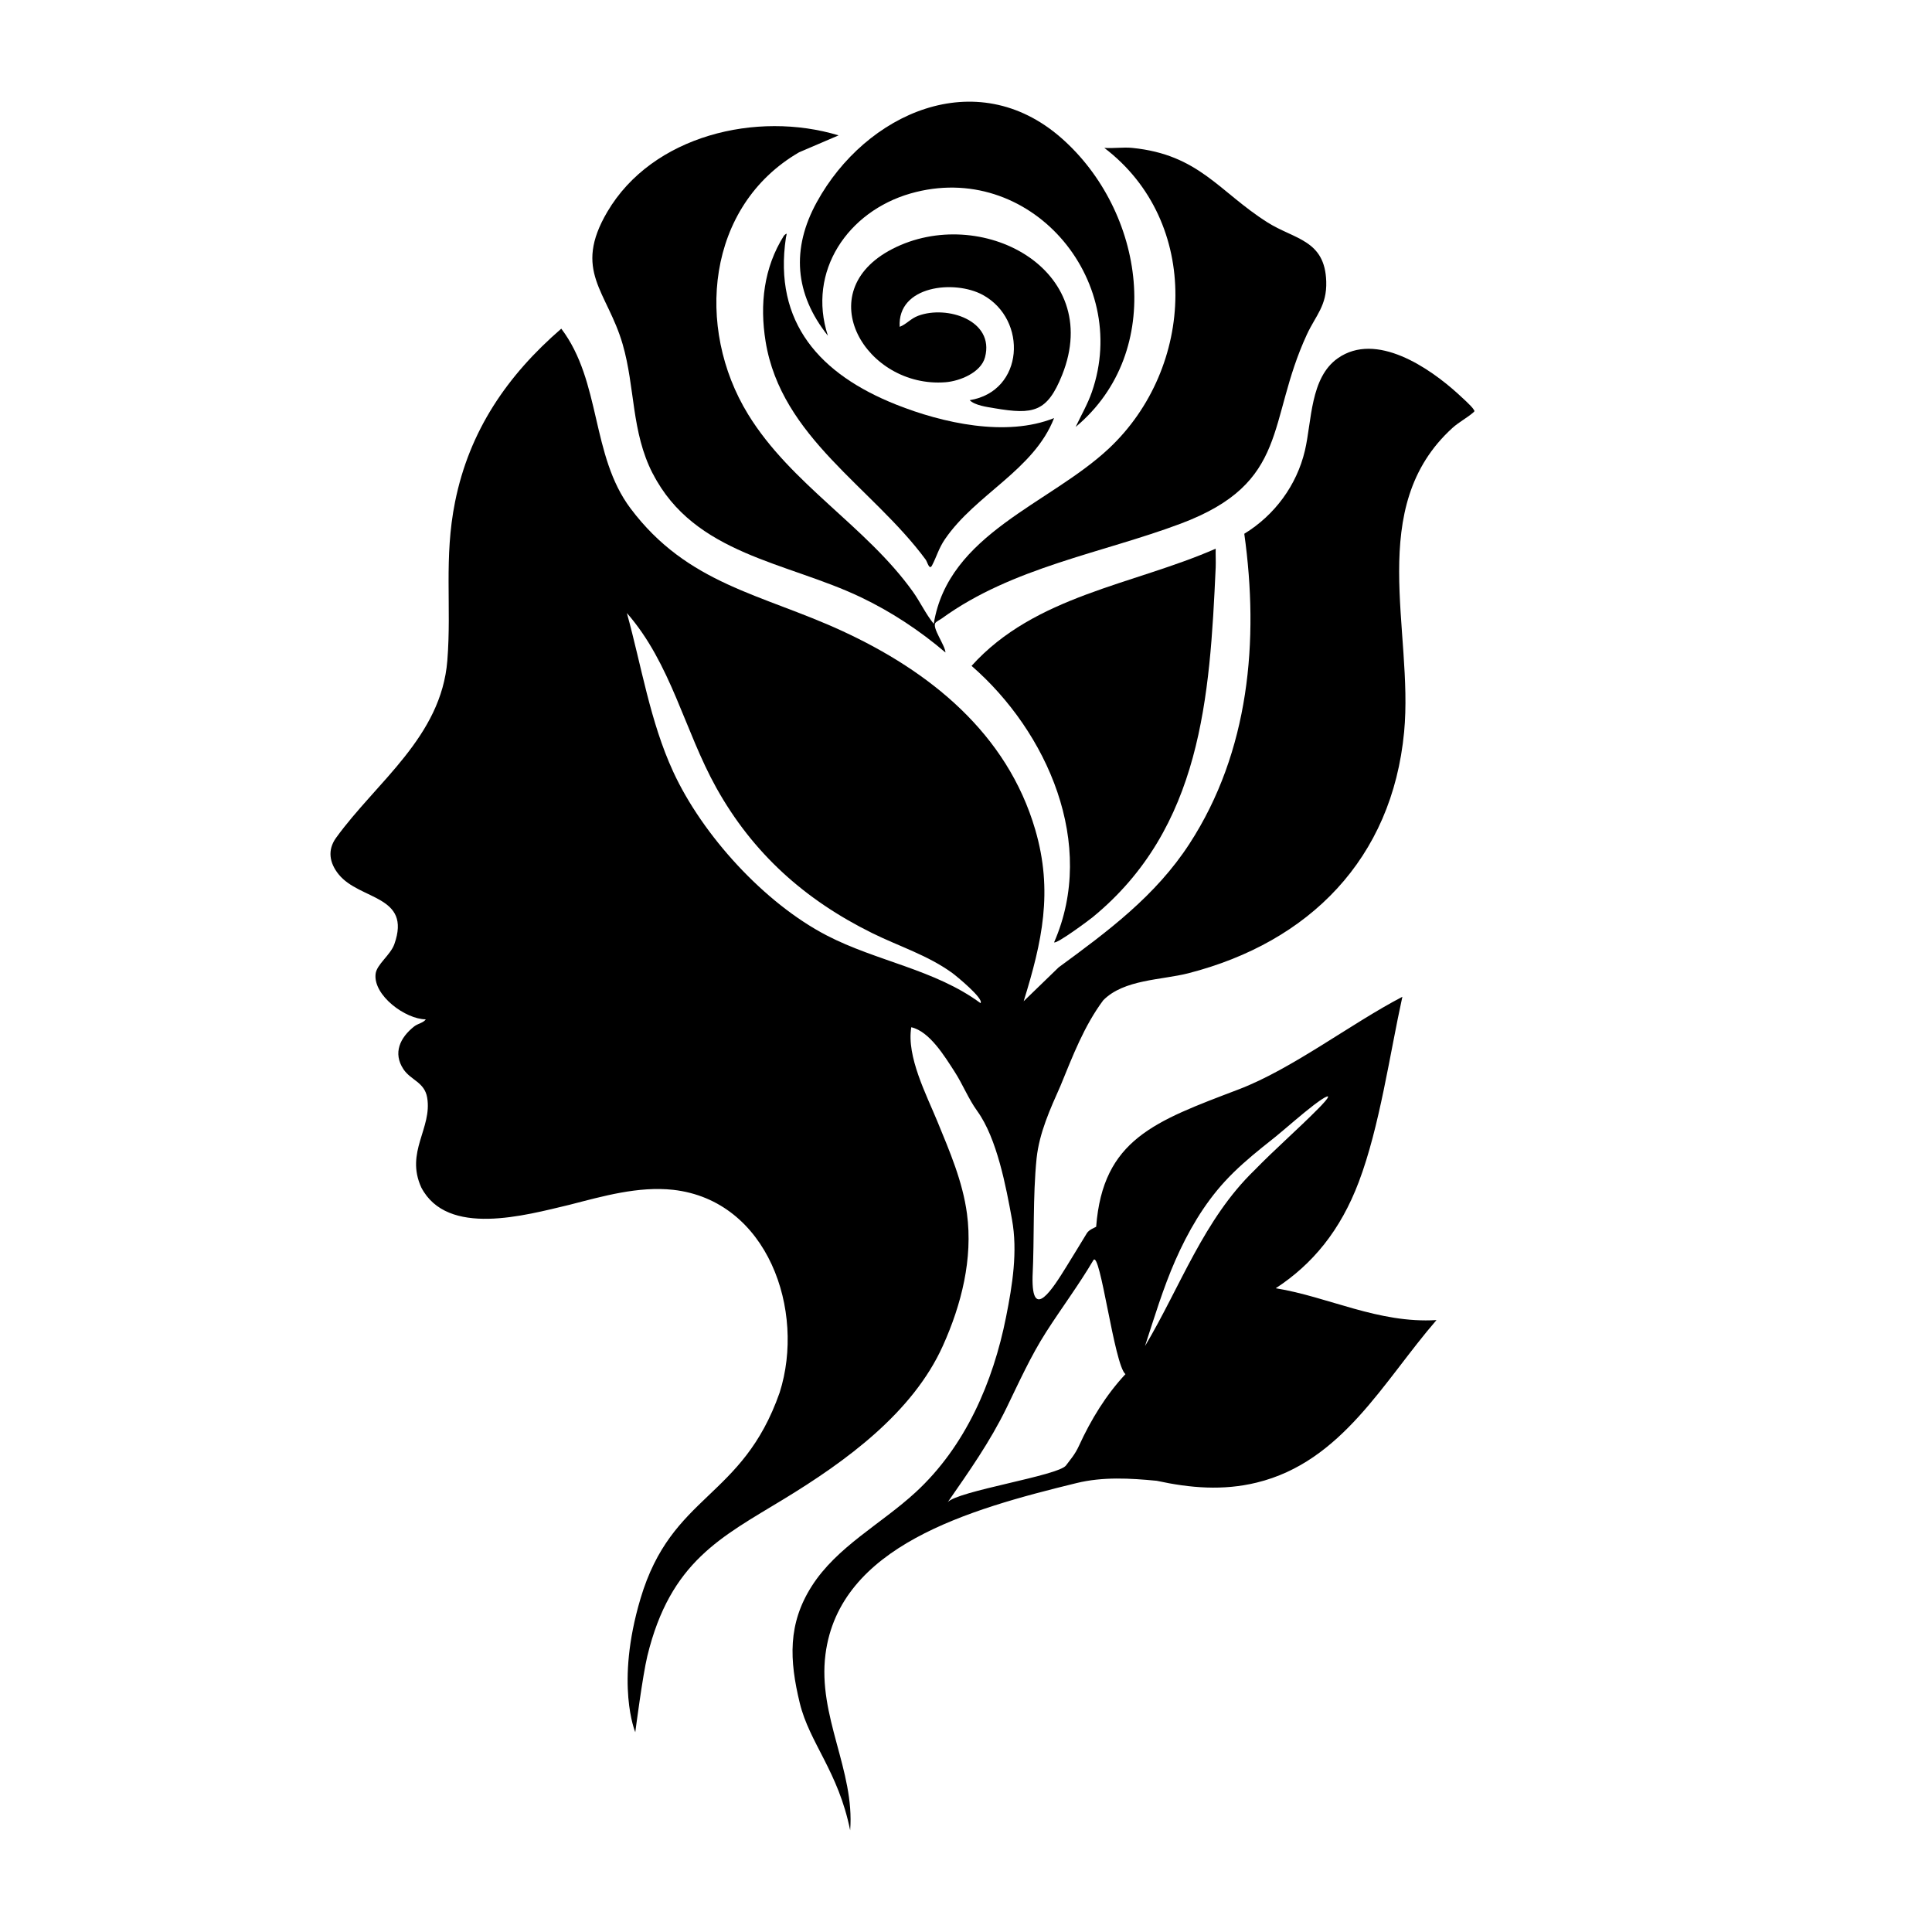 <svg width="152" height="152" viewBox="0 0 152 152" fill="none" xmlns="http://www.w3.org/2000/svg">
<rect width="152" height="152" fill="white"/>
<path d="M51.359 37.26C54.633 43.638 61.898 44.203 67.728 46.988C70.134 48.138 72.359 49.608 74.384 51.334C74.365 50.773 73.306 49.383 73.595 49.005C73.689 48.882 73.954 48.76 74.1 48.654C79.634 44.635 86.703 43.521 92.889 41.199C101.518 37.959 99.645 33.185 102.817 26.32C103.512 24.816 104.401 24.055 104.342 22.147C104.241 18.864 101.849 18.843 99.716 17.495C95.893 15.076 94.346 12.163 89.071 11.635C88.374 11.567 87.59 11.686 86.881 11.635C94.536 17.457 94.025 28.929 87.238 35.288C82.569 39.664 74.611 41.986 73.462 49.079C72.828 48.302 72.41 47.377 71.827 46.558C68.144 41.401 62.231 38.099 58.856 32.598C54.673 25.779 55.575 16.217 62.867 11.983L65.976 10.65C59.549 8.703 51.324 10.65 47.785 16.659C45.037 21.321 47.779 22.91 48.989 27.088C49.98 30.514 49.659 33.96 51.353 37.26H51.359Z" fill="black"/>
<path d="M85.966 72.16C94.533 65.13 95.183 54.84 95.644 44.643C95.664 44.152 95.631 43.657 95.644 43.168C89.14 46.021 81.429 46.846 76.438 52.387C82.406 57.579 86.304 66.419 82.933 74.134C83.105 74.307 85.668 72.406 85.966 72.16Z" fill="black"/>
<path d="M65.134 26.412C63.476 21.339 66.719 16.633 71.634 15.222C80.951 12.549 89.008 21.925 85.9 30.848C85.566 31.808 85.055 32.677 84.627 33.59C91.766 27.626 90.028 16.581 83.497 10.855C76.796 4.981 68.097 8.918 64.263 15.9C62.243 19.576 62.517 23.121 65.134 26.412Z" fill="black"/>
<path d="M61.679 18.535C60.087 21.06 59.761 23.95 60.234 26.868C61.461 34.424 68.621 38.326 72.825 44.024C72.966 44.212 73.111 44.898 73.328 44.485C73.695 43.786 73.846 43.149 74.343 42.422C76.768 38.872 81.335 36.988 82.93 32.892C79.168 34.4 74.171 33.291 70.507 31.832C64.544 29.46 60.83 25.409 61.833 18.691C61.868 18.466 62.001 18.228 61.679 18.535Z" fill="black"/>
<path d="M70.213 19.583C63.59 22.991 68.158 30.561 74.383 30.073C75.516 29.985 77.177 29.311 77.496 28.109C78.265 25.2 74.499 23.998 72.24 24.843C71.64 25.067 71.334 25.497 70.783 25.713C70.587 22.463 75.103 21.99 77.324 23.204C80.872 25.143 80.586 30.784 76.29 31.485C76.706 31.901 77.669 32.02 78.265 32.122C81.29 32.633 82.386 32.435 83.559 29.51C86.923 21.122 77.092 16.043 70.213 19.583Z" fill="black"/>
<path d="M115.914 32.181C115.76 31.934 114.982 31.232 114.712 30.986C112.446 28.926 108.269 26.072 105.256 28.182C103.068 29.715 103.212 33.131 102.663 35.452C102.019 38.183 100.281 40.533 97.894 41.994C99.072 50.41 98.287 59.136 93.584 66.379C90.921 70.482 87.177 73.257 83.288 76.108L80.537 78.772C81.989 74.087 82.867 70.128 81.448 65.274C79.234 57.701 73.157 52.813 66.221 49.624C59.927 46.728 54.099 45.984 49.607 39.999C46.479 35.833 47.317 30.028 44.159 25.858C39.896 29.548 36.928 33.889 35.802 39.483C34.912 43.905 35.535 47.678 35.194 51.969C34.716 57.971 29.626 61.509 26.444 65.91C25.749 66.87 25.91 67.885 26.648 68.795C28.309 70.84 32.394 70.42 31.026 74.279C30.719 75.144 29.638 75.868 29.55 76.619C29.349 78.314 31.909 80.196 33.5 80.196C33.313 80.476 32.885 80.521 32.583 80.757C31.485 81.623 30.889 82.841 31.745 84.126C32.318 84.986 33.399 85.135 33.607 86.352C34.019 88.769 31.866 90.629 33.146 93.428C35.196 97.34 41.304 95.619 44.793 94.79C47.45 94.108 50.207 93.312 52.961 93.609C60.416 94.45 63.39 103.128 61.339 109.56C58.391 117.974 52.852 117.489 50.389 125.779C48.384 132.519 49.981 136.28 49.981 136.28C49.981 136.28 50.557 131.82 50.931 130.282C52.736 122.855 56.741 120.937 61.649 117.95C66.557 114.963 71.804 111.15 74.179 105.884C75.647 102.629 76.551 99.022 76.076 95.484C75.737 92.946 74.713 90.579 73.748 88.227C72.89 86.136 71.309 83.118 71.695 80.818C73.14 81.146 74.325 83.118 75.085 84.287C75.739 85.292 76.185 86.447 76.889 87.417C78.439 89.56 79.153 93.381 79.617 95.935C80.078 98.463 79.652 101.098 79.153 103.606C78.133 108.742 75.957 113.79 72.045 117.397C69.325 119.904 65.833 121.686 63.853 124.808C61.98 127.759 62.098 130.591 62.921 133.984C63.683 137.126 65.953 139.367 66.886 144C67.26 139.307 64.319 135.018 64.944 130.156C66.037 121.643 76.166 118.761 84.704 116.679C86.769 116.175 88.901 116.297 91.004 116.501C93.639 117.074 96.222 117.29 98.871 116.643C105.598 115.002 108.832 108.683 113.017 103.857C108.437 104.135 104.515 102.027 100.369 101.353C103.273 99.457 105.464 96.798 106.907 92.977C108.546 88.638 109.336 82.95 110.331 78.423C106.296 80.524 101.651 84.111 97.443 85.711C90.85 88.222 86.77 89.641 86.24 96.517C86.136 96.581 85.681 96.741 85.511 97.019C84.974 97.901 84.438 98.785 83.893 99.661C82.845 101.355 81.159 104.043 81.237 100.436C81.388 97.339 81.246 94.213 81.554 91.129C81.771 89.111 82.621 87.258 83.435 85.423C84.393 83.088 85.286 80.728 86.796 78.698C88.423 77.045 91.383 77.112 93.497 76.57C103.027 74.12 109.522 67.561 110.469 57.589C111.226 49.622 107.398 39.906 114.282 33.657C114.758 33.226 115.432 32.865 115.888 32.471C116.051 32.331 116.016 32.343 115.911 32.178L115.914 32.181ZM77.14 78.92C73.55 76.268 68.963 75.631 65.041 73.595C60.137 71.05 55.267 65.711 52.965 60.716C51.144 56.769 50.47 52.397 49.32 48.232C52.793 52.191 53.85 57.482 56.357 61.982C59.236 67.146 63.333 70.8 68.617 73.41C70.737 74.459 72.991 75.149 74.926 76.555C75.233 76.778 77.438 78.587 77.14 78.92ZM99.294 90.278C99.656 89.985 100.021 89.695 100.387 89.405C101.381 88.586 102.346 87.721 103.368 86.935C103.633 86.735 103.954 86.5 104.222 86.348C104.363 86.271 104.451 86.241 104.477 86.266C104.577 86.338 103.931 87.003 103.744 87.191C102.102 88.854 100.324 90.394 98.694 92.069C94.706 95.923 92.865 101.239 90.081 105.906C90.805 103.681 91.517 101.327 92.466 99.167C93.454 96.922 94.696 94.769 96.362 92.953C97.258 91.977 98.263 91.112 99.294 90.278ZM86.017 99.152C86.549 98.247 87.666 107.424 88.546 108.11C87.028 109.733 85.837 111.675 84.889 113.745C84.565 114.452 84.22 114.811 83.868 115.294C83.281 116.102 75.3 117.304 74.562 118.186C76.251 115.748 77.883 113.445 79.186 110.769C80.168 108.75 81.091 106.692 82.306 104.796C83.529 102.886 84.859 101.118 86.017 99.152Z" fill="black"/>
</svg>
